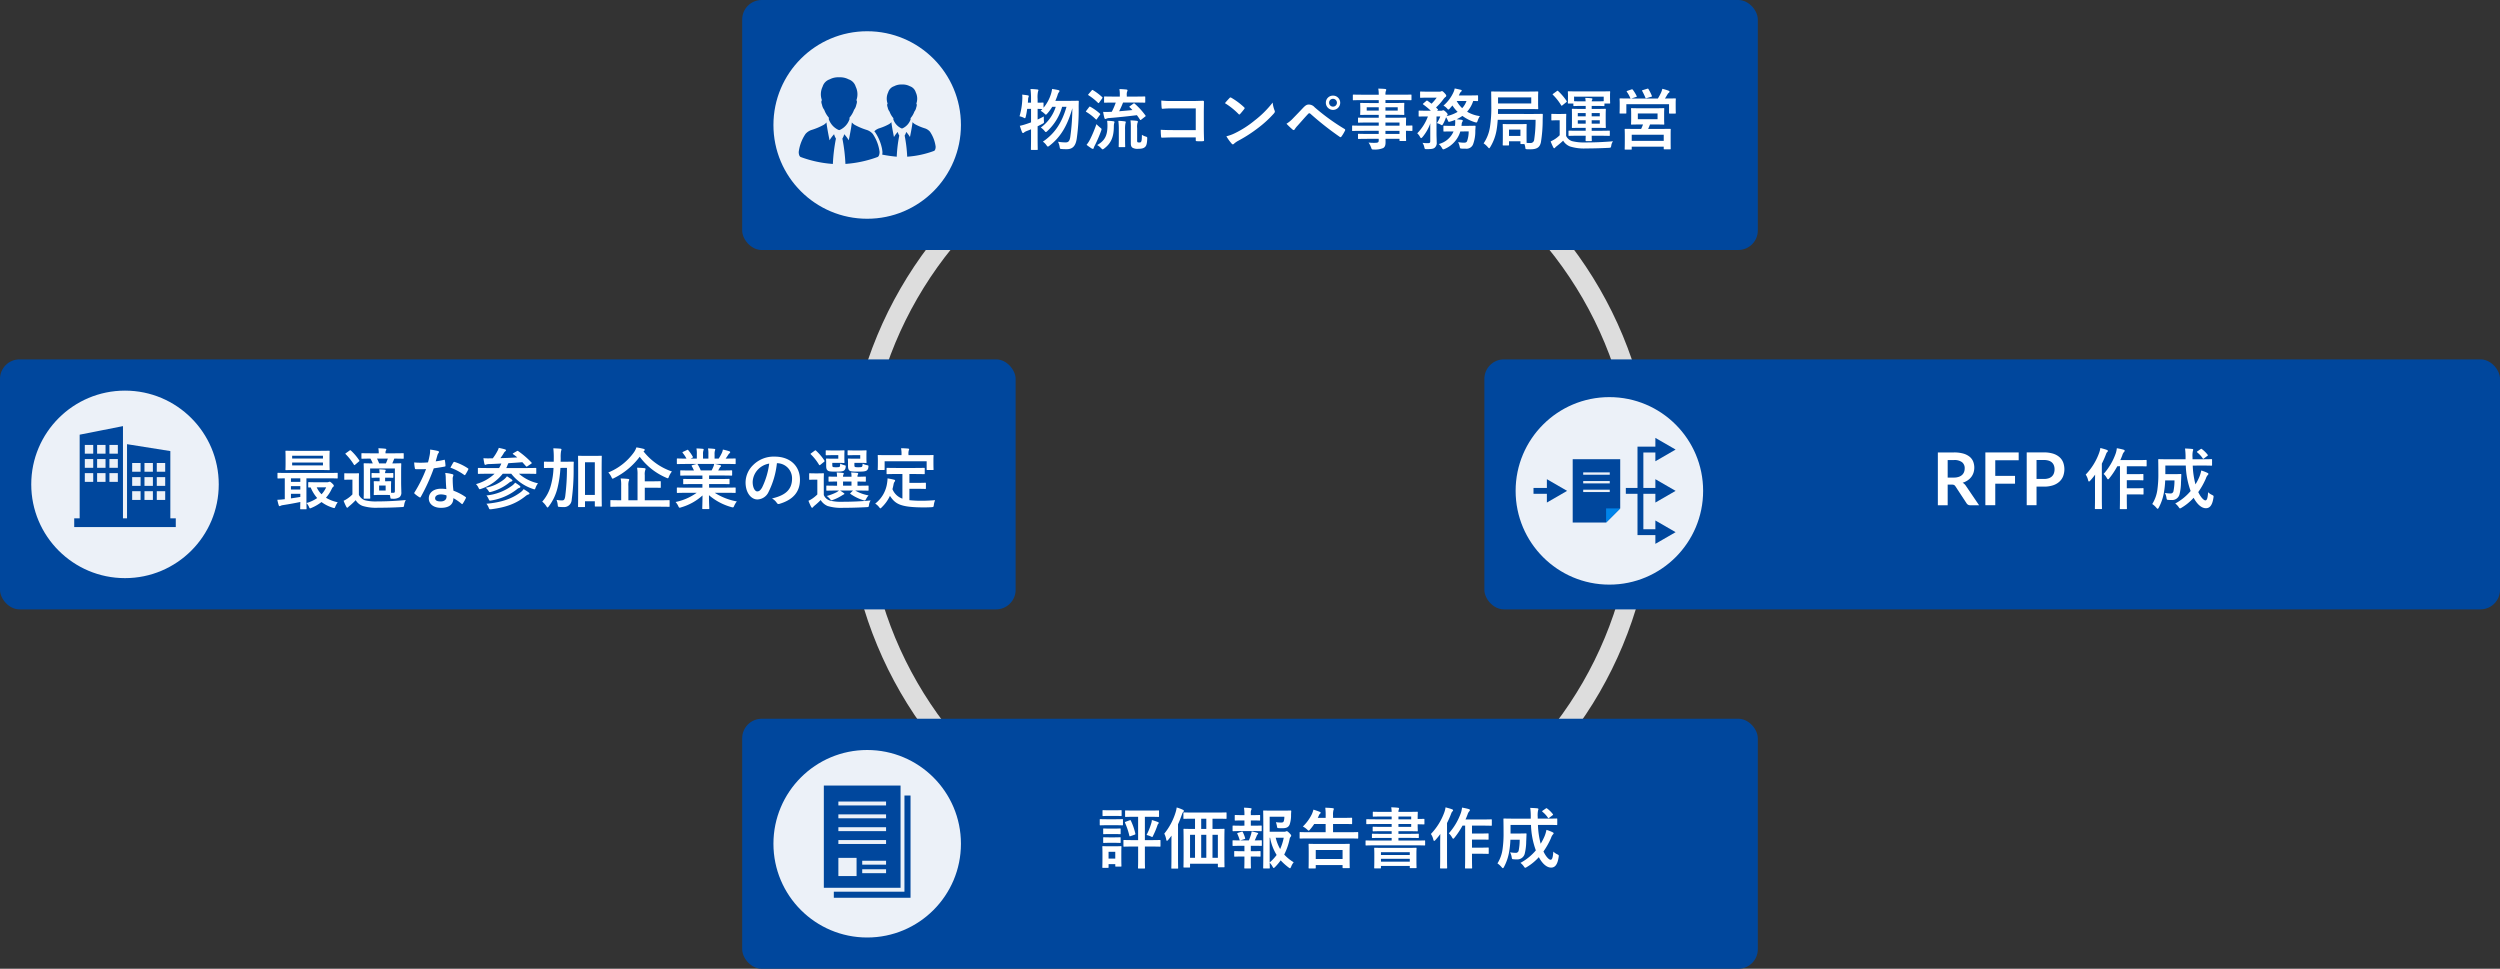 <svg xmlns="http://www.w3.org/2000/svg" width="640" height="248" viewBox="0 0 640 248"><rect x="0" y="0" width="640" height="248" fill="#333333" stroke="none"/><defs><style>.cls-1,.cls-6,.cls-8,.cls-9{fill:none;stroke-miterlimit:10;}.cls-1{stroke:#ddd;stroke-width:5px;}.cls-2,.cls-5{fill:#00479d;}.cls-3{fill:#fff;}.cls-4{fill:#ecf1f8;}.cls-5{fill-rule:evenodd;}.cls-6{stroke:#00479d;stroke-width:1.5px;}.cls-7{fill:#0084ea;}.cls-8,.cls-9{stroke:#ecf1f8;}.cls-8{stroke-width:0.6px;}</style></defs><title>f-logiアセット 8</title><g id="レイヤー_2" data-name="レイヤー 2"><g id="レイヤー_1-2" data-name="レイヤー 1"><circle class="cls-1" cx="320" cy="125.562" r="100.842"/><rect class="cls-2" x="190" width="260" height="64" rx="5"/><path class="cls-3" d="M262.954,27.868a16.056,16.056,0,0,1-.357,1.991c-.085.289-.12.406-.221.406A1.135,1.135,0,0,1,262,30.1a5.54,5.54,0,0,0-1-.34,17.936,17.936,0,0,0,.714-4.453,6.271,6.271,0,0,0-.034-1.088c.459.051,1.02.119,1.427.188.188.033.255.1.255.2a.58.58,0,0,1-.067.271,1.535,1.535,0,0,0-.1.578c-.016.272-.033.545-.067.834h.815v-.935a18.244,18.244,0,0,0-.135-2.567c.628.016,1.172.051,1.751.12.169.015.272.084.272.169a.943.943,0,0,1-.1.356,7.084,7.084,0,0,0-.1,1.889v.968c.9,0,1.24-.035,1.326-.035.17,0,.187.018.187.17v1.156a10.228,10.228,0,0,0,1.886-3.451,7.852,7.852,0,0,0,.307-1.359c.459.068,1.1.17,1.6.289.186.051.289.119.289.238a.5.5,0,0,1-.17.34,2.326,2.326,0,0,0-.34.781c-.153.459-.34.918-.544,1.395h3.961c1.292,0,1.7-.033,1.8-.033.186,0,.238.05.238.22-.018.459-.034.918-.034,1.326a51.96,51.96,0,0,1-.493,8.176c-.273,1.821-1.02,2.688-2.534,2.688-.3,0-.782,0-1.223-.035-.528-.034-.528-.034-.629-.6a4.531,4.531,0,0,0-.408-1.274,11.038,11.038,0,0,0,1.989.17c.765,0,1.019-.509,1.155-1.412a55.639,55.639,0,0,0,.528-7.343c-1.207,4.285-2.89,7.31-5.832,9.587-.2.155-.323.239-.424.239-.119,0-.2-.1-.358-.323a3.469,3.469,0,0,0-.934-.935c3.213-2.176,4.947-5.084,6.051-8.926H271.9a13.267,13.267,0,0,1-3.756,6.19c-.187.185-.306.271-.409.271s-.186-.086-.34-.289a4.4,4.4,0,0,0-.952-.867,10.39,10.39,0,0,0,3.826-5.3h-.9a11.736,11.736,0,0,1-1.258,1.717c-.186.205-.271.289-.356.289-.1,0-.188-.084-.374-.272a5.483,5.483,0,0,0-.97-.712l.443-.459c-.17,0-.544-.018-1.224-.036v2.739c.493-.239,1.019-.494,1.581-.8,0,.307,0,.766.033,1.141.034.509.034.525-.425.763-.408.221-.8.426-1.189.614V35.2c0,1.937.034,2.906.034,2.992,0,.17-.017.185-.187.185h-1.377c-.17,0-.188-.015-.188-.185,0-.1.034-1.055.034-2.977V33.1c-.39.17-.8.322-1.189.476a2.378,2.378,0,0,0-.544.3.434.434,0,0,1-.289.17.285.285,0,0,1-.273-.186c-.2-.494-.408-1.123-.578-1.65a14,14,0,0,0,1.6-.441c.425-.137.85-.289,1.274-.442V27.868Z"/><path class="cls-3" d="M278.8,27.427c.135-.17.186-.17.34-.086a13.3,13.3,0,0,1,2.43,1.734c.069.069.1.1.1.137,0,.051-.034.1-.1.2l-.781,1.088c-.052.086-.085.119-.137.119-.033,0-.085-.033-.152-.1a12.962,12.962,0,0,0-2.38-1.854c-.085-.05-.137-.084-.137-.119a.44.44,0,0,1,.119-.2Zm.238,8.3a32.619,32.619,0,0,0,1.648-3.943c.239.238.613.6.936.867.271.2.374.289.374.426a1.178,1.178,0,0,1-.1.39,32.444,32.444,0,0,1-1.615,3.756,3.172,3.172,0,0,0-.289.664c-.033.135-.085.221-.2.221a.588.588,0,0,1-.323-.1,12.481,12.481,0,0,1-1.31-.935A7.319,7.319,0,0,0,279.036,35.722Zm.425-12.563c.136-.169.186-.169.34-.084a14.375,14.375,0,0,1,2.345,1.768.2.2,0,0,1,.1.152c0,.051-.034.1-.1.2l-.764,1.071c-.136.17-.17.152-.306.051a13.762,13.762,0,0,0-2.4-1.92c-.085-.053-.12-.086-.12-.119,0-.051.035-.1.12-.206Zm4.046,9.114a9.9,9.9,0,0,0-.085-1.362,15.331,15.331,0,0,1,1.563.12c.2.035.323.086.323.205a1.362,1.362,0,0,1-.1.373,4.194,4.194,0,0,0-.068.834c-.017,2.7-.765,4.265-2.431,5.541-.2.152-.323.238-.425.238-.119,0-.2-.086-.392-.289a4.036,4.036,0,0,0-1.019-.8C282.793,36.029,283.49,34.771,283.507,32.273Zm6.63-5.746c.17-.119.22-.1.374.033a18.16,18.16,0,0,1,2.719,2.992c.1.152.1.17-.1.307l-.952.748a.4.4,0,0,1-.221.117c-.034,0-.085-.033-.137-.117-.237-.375-.492-.748-.781-1.123-2.363.289-4.9.56-7.056.73a2.073,2.073,0,0,0-.73.154.7.7,0,0,1-.307.084c-.085,0-.17-.1-.221-.253a13.664,13.664,0,0,1-.323-1.565c.715.033,1.156.018,1.684,0,.17,0,.34-.017.526-.017a17.408,17.408,0,0,0,1.021-2.364h-.477c-1.648,0-2.21.035-2.328.035-.17,0-.187-.017-.187-.187V24.876c0-.17.017-.185.187-.185.118,0,.68.033,2.328.033h1.514v-.289a8.887,8.887,0,0,0-.1-1.633c.629.018,1.207.053,1.8.119.17.018.271.1.271.188a.864.864,0,0,1-.1.357,2.312,2.312,0,0,0-.085.936v.322h2.192c1.666,0,2.244-.033,2.347-.033.17,0,.187.015.187.185V26.1c0,.17-.017.187-.187.187-.1,0-.681-.035-2.347-.035H287.5a23.127,23.127,0,0,1-1,2.229c1.189-.1,2.38-.2,3.4-.307a9.075,9.075,0,0,0-.7-.715c-.137-.135-.119-.152.067-.289Zm-3.723,6.679a16.764,16.764,0,0,0-.119-2.277,13.174,13.174,0,0,1,1.648.137c.17.015.256.084.256.185a2.011,2.011,0,0,1-.1.408,8.036,8.036,0,0,0-.085,1.532v2.295c0,1.326.034,1.886.034,1.988,0,.17-.018.187-.188.187h-1.292c-.17,0-.186-.017-.186-.187,0-.119.034-.662.034-1.988Zm4.691,2.789c0,.239.018.34.119.409a.971.971,0,0,0,.459.066c.239,0,.34-.033.443-.2.136-.221.186-.561.2-1.768a3.436,3.436,0,0,0,.952.442c.425.136.425.17.407.611-.05,1.26-.22,1.719-.509,2.023-.306.307-.714.51-1.8.51a2.483,2.483,0,0,1-1.411-.254c-.306-.17-.476-.509-.476-1.138V32.544a11.9,11.9,0,0,0-.086-1.734c.477.017,1.071.051,1.6.119.2.033.289.1.289.2a.924.924,0,0,1-.1.358,3.815,3.815,0,0,0-.085,1.293Z"/><path class="cls-3" d="M306.117,27.749h-5.934a23.623,23.623,0,0,0-2.549.1c-.188,0-.255-.084-.255-.287-.051-.459-.085-1.26-.085-1.821a24.3,24.3,0,0,0,2.839.12h5.049c.883,0,1.785-.034,2.686-.069.272,0,.356.069.34.289,0,.9-.034,1.785-.034,2.688v4.062c0,1.241.05,2.6.068,3.076,0,.17-.068.221-.307.239a11.315,11.315,0,0,1-1.5,0c-.271-.018-.322-.033-.322-.289v-.68h-5.849c-1.07,0-1.971.051-2.788.068-.152,0-.22-.068-.237-.255a15.857,15.857,0,0,1-.085-1.768c.8.051,1.784.084,3.128.084h5.831Z"/><path class="cls-3" d="M314.769,25.081a.319.319,0,0,1,.239-.136.453.453,0,0,1,.22.086,17.659,17.659,0,0,1,3.247,2.414c.1.1.154.17.154.236a.369.369,0,0,1-.1.223c-.255.339-.815,1.019-1.053,1.273-.085.086-.136.137-.205.137s-.135-.051-.22-.137a18.053,18.053,0,0,0-3.468-2.769C313.954,25.949,314.446,25.421,314.769,25.081Zm1.48,8.959a25.207,25.207,0,0,0,4.895-3.162,25.519,25.519,0,0,0,4.659-4.625,7.55,7.55,0,0,0,.475,1.99.818.818,0,0,1,.085.323c0,.152-.085.289-.271.509a27.779,27.779,0,0,1-3.91,3.6,36.432,36.432,0,0,1-5.134,3.332,5.764,5.764,0,0,0-1.139.783.47.47,0,0,1-.307.17.443.443,0,0,1-.289-.187,11.778,11.778,0,0,1-1.359-1.887A10.259,10.259,0,0,0,316.249,34.04Z"/><path class="cls-3" d="M331.073,30.232c.832-.85,1.665-1.717,2.465-2.567.68-.715,1-.9,1.529-.9a1.971,1.971,0,0,1,1.48.7,53.833,53.833,0,0,0,7.616,5.526.3.3,0,0,1,.152.459,9.865,9.865,0,0,1-.883,1.478c-.085.119-.17.188-.255.188a.281.281,0,0,1-.187-.069,77,77,0,0,1-7.531-5.931.42.42,0,0,0-.273-.119.354.354,0,0,0-.271.134c-.833.867-1.6,1.785-2.772,3.078a5.471,5.471,0,0,0-.679.868.39.39,0,0,1-.306.22.355.355,0,0,1-.238-.119,19.727,19.727,0,0,1-1.581-1.5A7.905,7.905,0,0,0,331.073,30.232ZM343.092,26.3a1.836,1.836,0,0,1-3.672,0,1.792,1.792,0,0,1,1.836-1.818A1.814,1.814,0,0,1,343.092,26.3Zm-2.839,0a1,1,0,1,0,1-1A.975.975,0,0,0,340.253,26.3Z"/><path class="cls-3" d="M348.4,33.495c-1.478,0-1.988.036-2.09.036-.154,0-.17-.018-.17-.188V32.324c0-.17.016-.188.17-.188.1,0,.612.033,2.09.033h4.557v-.8h-2.806c-1.648,0-2.21.036-2.311.036-.17,0-.188-.018-.188-.17V30.3c0-.17.018-.187.188-.187.1,0,.663.035,2.311.035h2.806V29.4h-2.193c-1.666,0-2.261.033-2.364.033-.186,0-.2-.018-.2-.2,0-.1.034-.324.034-.885v-.918c0-.56-.034-.781-.034-.885,0-.185.018-.2.2-.2.1,0,.7.033,2.364.033h2.193v-.748h-4.284c-1.53,0-2.058.035-2.159.035-.17,0-.188-.017-.188-.187V24.4c0-.17.018-.188.188-.188.1,0,.629.033,2.159.033h4.284a8.135,8.135,0,0,0-.119-1.564c.629.017,1.173.035,1.767.1.154.016.273.084.273.186a.658.658,0,0,1-.1.324,2.669,2.669,0,0,0-.1.951h4.317c1.53,0,2.058-.033,2.159-.033.17,0,.188.018.188.188v1.07c0,.17-.018.187-.188.187-.1,0-.629-.035-2.159-.035h-4.317v.748h2.261c1.666,0,2.26-.033,2.379-.033.17,0,.188.018.188.2,0,.1-.034.325-.034.885v.918c0,.561.034.781.034.885,0,.185-.018.2-.188.2-.119,0-.713-.033-2.379-.033h-2.261v.748h2.754c1.666,0,2.26-.035,2.345-.035.17,0,.188.017.188.187,0,.1-.034.51-.034,1.479v.39c1,0,1.393-.033,1.478-.033.154,0,.17.018.17.188v1.019c0,.17-.016.188-.17.188-.085,0-.475-.018-1.478-.036v.868c0,1.019.034,1.462.034,1.564,0,.17-.018.188-.188.188H358.46c-.17,0-.188-.018-.188-.188v-.375h-3.587c.018.307.018.6.018.852,0,.781-.153,1.24-.612,1.511a5.485,5.485,0,0,1-2.4.375c-.51,0-.51-.017-.679-.494a5.5,5.5,0,0,0-.664-1.291,11.743,11.743,0,0,0,1.717.069c.732-.018.885-.137.885-.629v-.393h-2.788c-1.666,0-2.228.035-2.329.035-.17,0-.188-.017-.188-.205v-.918c0-.185.018-.2.188-.2.1,0,.663.033,2.329.033h2.788v-.8Zm4.557-5.183V27.46h-3.077v.852Zm4.861-.852h-3.144v.852h3.144Zm-3.144,3.91v.8h3.6v-.8Zm3.6,2.924v-.8h-3.6v.8Z"/><path class="cls-3" d="M373.845,33.65A7.051,7.051,0,0,1,369.9,38.1a1.336,1.336,0,0,1-.407.137c-.137,0-.2-.1-.374-.393a3.448,3.448,0,0,0-.8-.969,5.607,5.607,0,0,0,3.791-3.228h-.289c-1.513,0-2.006.033-2.107.033-.188,0-.2-.018-.2-.188v-1.1c0-.186.016-.2.2-.2.1,0,.594.033,2.107.033h.647c.034-.2.05-.424.068-.662a7.437,7.437,0,0,0-.018-.867,11.824,11.824,0,0,1-1.308.441c-.392.1-.408.086-.562-.3a5.239,5.239,0,0,0-.459-.834,9.367,9.367,0,0,1-.748,1.7c-.152.254-.2.355-.289.355a.835.835,0,0,1-.305-.135,4.61,4.61,0,0,0-1-.408,8.98,8.98,0,0,0,.867-1.7h-.969v4.42c0,.766.051,1.463.051,2.142a1.618,1.618,0,0,1-.544,1.463c-.307.239-.732.34-2.006.34-.511,0-.511-.017-.63-.527a3.012,3.012,0,0,0-.459-1.088,10.212,10.212,0,0,0,1.395.084c.475,0,.594-.135.594-.492V33.156c0-.528,0-1.055.018-1.581a11.544,11.544,0,0,1-1.989,3.5c-.154.17-.255.272-.358.272s-.186-.1-.305-.322a3.256,3.256,0,0,0-.7-.9,12.281,12.281,0,0,0,2.738-4.318h-.188c-1.428,0-1.9.035-2.006.035-.17,0-.186-.017-.186-.205V28.515c0-.188.016-.2.186-.2.1,0,.578.033,2.006.033h.936a19.825,19.825,0,0,0-1.921-1.582c-.069-.051-.119-.1-.119-.135,0-.051.05-.086.135-.17l.7-.595c.17-.153.22-.153.374-.051l1.019.73A12.6,12.6,0,0,0,367.793,25h-2.176c-1.344,0-1.785.036-1.888.036-.17,0-.186-.018-.186-.188V23.618c0-.169.016-.187.186-.187.1,0,.544.035,1.888.035h2.94a.8.8,0,0,0,.34-.068.656.656,0,0,1,.239-.069c.135,0,.289.1.646.477.391.408.459.561.459.73a.411.411,0,0,1-.238.325,2.838,2.838,0,0,0-.477.509,14.541,14.541,0,0,1-1.9,2.141c.136.137.271.289.425.426.119.119.119.17-.069.322l-.1.086h1.071a.574.574,0,0,0,.322-.068.478.478,0,0,1,.222-.051c.1,0,.272.086.6.391.408.375.493.544.493.7,0,.119-.034.187-.17.306a.389.389,0,0,0-.119.12,9.672,9.672,0,0,0,2.855-1.106A8.7,8.7,0,0,1,371.821,27l-.714.817c-.135.152-.22.22-.322.22-.085,0-.17-.068-.289-.22a3.7,3.7,0,0,0-.97-.782,9.754,9.754,0,0,0,2.5-3.281,4.147,4.147,0,0,0,.374-1.105c.493.086,1.14.238,1.565.34.153.035.238.1.238.22a.319.319,0,0,1-.17.256,1.439,1.439,0,0,0-.341.477c-.085.17-.152.34-.237.492h2.89c1.326,0,1.751-.033,1.852-.033.171,0,.188.015.188.185v1.106c0,.17-.017.187-.188.187-.085,0-.356-.017-1.054-.035a7.76,7.76,0,0,1-1.563,2.754,8.4,8.4,0,0,0,3.28,1.123,4.6,4.6,0,0,0-.577,1.189c-.2.51-.2.51-.715.375a10.918,10.918,0,0,1-3.195-1.615,8.854,8.854,0,0,1-1.5.867c.441.034.884.084,1.292.135.2.035.305.1.305.205a.541.541,0,0,1-.135.34,1.494,1.494,0,0,0-.154.7l-.05.3h1.257c1.531,0,2.058-.033,2.16-.033.17,0,.2.051.2.221l-.069,1.037a9.57,9.57,0,0,1-.56,3.468,1.811,1.811,0,0,1-1.9,1.157c-.29,0-.613,0-.969-.018-.477-.035-.477-.035-.595-.6a5.01,5.01,0,0,0-.374-1.07,8.8,8.8,0,0,0,1.462.152c.425,0,.645-.068.815-.357a7.39,7.39,0,0,0,.425-2.531Zm-.935-7.8a6.92,6.92,0,0,0,1.41,1.836,5.228,5.228,0,0,0,1.106-1.836Z"/><path class="cls-3" d="M392.391,29.177c1.684,0,2.245-.033,2.346-.033.171,0,.222.033.222.221l-.034,1.326a35.688,35.688,0,0,1-.443,5.677c-.255,1.276-.934,1.854-2.7,1.854-.186,0-.51,0-.833-.018-.407-.033-.425-.033-.459-.357a4.008,4.008,0,0,0-.237-.969h-.833c-.17,0-.188-.015-.188-.17v-.543h-2.923v.883c0,.17-.017.188-.187.188h-1.241c-.17,0-.188-.018-.188-.188,0-.119.034-.474.034-2.515V33.495c0-1.037-.034-1.445-.034-1.546,0-.188.018-.2.188-.2.1,0,.526.034,1.785.034h2.192c1.258,0,1.666-.034,1.785-.034.17,0,.188.016.188.2,0,.1-.034.494-.034,1.257v1.106c0,1.463.016,2.023.016,2.262a8.589,8.589,0,0,0,.868.033.927.927,0,0,0,1.071-.867,32.817,32.817,0,0,0,.356-5.067h-9.689c-.068.936-.153,1.752-.273,2.483a12.3,12.3,0,0,1-1.648,4.505c-.137.2-.188.3-.272.3s-.154-.084-.324-.271a5.109,5.109,0,0,0-1.1-.987,10.106,10.106,0,0,0,1.632-4.2,32.211,32.211,0,0,0,.339-5.541c0-2.244-.034-3.264-.034-3.367,0-.17.018-.186.2-.186.1,0,.7.034,2.364.034h6.953c1.666,0,2.244-.034,2.345-.034.17,0,.188.016.188.186,0,.1-.034.426-.034,1.293v1.58c0,.851.034,1.174.034,1.275,0,.188-.018.205-.188.205-.1,0-.679-.035-2.345-.035H383.5c0,.444-.018.867-.018,1.258Zm-.39-4.25h-8.5v1.565H392ZM386.306,34.8h2.923V33.173h-2.923Z"/><path class="cls-3" d="M400.926,34.8a2.609,2.609,0,0,0,1.5,1.326,12.766,12.766,0,0,0,3.451.34c2.21,0,4.521-.084,7.055-.3a2.355,2.355,0,0,0-.443,1.088c-.1.543-.1.561-.645.594-2.125.1-3.995.154-5.763.154a12.053,12.053,0,0,1-4.165-.509,3.613,3.613,0,0,1-1.751-1.481c-.493.477-1.037.918-1.649,1.412a2.034,2.034,0,0,0-.391.358c-.085.1-.17.169-.238.169-.119,0-.188-.119-.255-.238a14.667,14.667,0,0,1-.663-1.513,9.54,9.54,0,0,0,1.019-.543,7.445,7.445,0,0,0,1.292-1.038V30.792h-.73c-.884,0-1.122.035-1.207.035-.188,0-.2-.017-.2-.205V29.331c0-.17.016-.187.2-.187.085,0,.323.033,1.207.033h.986c.884,0,1.155-.033,1.24-.033.17,0,.188.017.188.187,0,.1-.034.594-.034,1.666Zm-2.4-11.457a.4.4,0,0,1,.222-.119c.051,0,.085.033.152.1a14.166,14.166,0,0,1,2.143,2.516c.085.137.085.188-.1.342l-.951.763c-.1.086-.153.12-.2.12s-.085-.051-.153-.137a13.338,13.338,0,0,0-2.091-2.65c-.119-.12-.1-.155.085-.29Zm5.526,11.406c-1.65,0-2.227.035-2.33.035-.169,0-.186-.017-.186-.187v-.969c0-.17.017-.187.186-.187.1,0,.68.035,2.33.035h1.886v-.748h-1.155c-1.548,0-2.092.033-2.21.033-.153,0-.171-.018-.171-.188,0-.1.018-.492.018-1.41V29.45c0-.935-.018-1.31-.018-1.412,0-.17.018-.187.171-.187.118,0,.662.035,2.21.035h1.155V27.12H404.6c-1.02,0-1.531.036-1.632.036-.17,0-.188-.018-.188-.188v-.459h-1.223c-.17,0-.187-.017-.187-.17,0-.1.033-.306.033-1.564v-.426c0-.441-.033-.68-.033-.781,0-.188.017-.2.187-.2.119,0,.713.033,2.363.033h5.728c1.666,0,2.262-.033,2.364-.033.17,0,.186.015.186.2,0,.1-.033.34-.033.679v.528c0,1.258.033,1.463.033,1.564,0,.153-.016.17-.186.17h-1.276v.459c0,.17-.016.188-.186.188-.1,0-.613-.036-1.632-.036h-1.445v.766h1.241c1.547,0,2.091-.035,2.192-.035.171,0,.188.017.188.187,0,.086-.035.477-.035,1.412v1.717c0,.918.035,1.309.035,1.41,0,.17-.017.188-.188.188-.1,0-.645-.033-2.192-.033h-1.241v.748h2.108c1.666,0,2.244-.035,2.346-.035.17,0,.186.017.186.187V34.6c0,.17-.016.187-.186.187-.1,0-.68-.035-2.346-.035h-2.108c0,.748.034,1.088.034,1.192,0,.152-.034.185-.188.185h-1.223c-.154,0-.187-.033-.187-.185,0-.1.017-.444.033-1.192Zm-1.088-10.011v1.171c.1,0,.612.036,1.632.036h1.326a6.8,6.8,0,0,0-.1-.885c.63.017.97.033,1.581.1.154.018.256.051.256.155a.771.771,0,0,1-.085.289.7.7,0,0,0-.1.34h1.445c1.019,0,1.529-.036,1.632-.036V24.742Zm2.974,5.048v-.849h-2.022v.849Zm0,1.869v-.867h-2.022v.867Zm1.531-2.718v.849h2.074v-.849Zm2.074,1.851h-2.074v.867h2.074Z"/><path class="cls-3" d="M417.62,22.906c.221-.086.271-.051.374.066a9.311,9.311,0,0,1,.985,1.6c.085.152.085.17-.152.253l-1.19.391h6.783a13.861,13.861,0,0,0,.867-1.631,6.382,6.382,0,0,0,.271-.849,11.648,11.648,0,0,1,1.616.492c.153.068.22.119.22.221a.332.332,0,0,1-.152.289,1.219,1.219,0,0,0-.357.408c-.239.39-.425.73-.647,1.07h.341c1.563,0,2.125-.033,2.244-.033.17,0,.187.017.187.187,0,.1-.035.424-.035.9v.748c0,1.5.035,1.767.035,1.869,0,.17-.017.187-.187.187h-1.36c-.17,0-.188-.017-.188-.187V26.679h-10.93v2.193c0,.186-.017.2-.187.2H414.8c-.17,0-.188-.017-.188-.2,0-.1.034-.375.034-1.871V26.39c0-.6-.034-.9-.034-1.02,0-.17.018-.187.188-.187.119,0,.679.033,2.244.033h.39a.305.305,0,0,1-.084-.135,8.116,8.116,0,0,0-.868-1.564c-.1-.152-.085-.188.119-.256Zm6.068,4.81c1.531,0,2.075-.035,2.194-.035.153,0,.17.018.17.2,0,.084-.035.373-.035,1.156v1.5c0,.782.035,1.071.035,1.172,0,.17-.017.188-.17.188-.119,0-.663-.033-2.194-.033H422.4c-.152.423-.322.8-.475,1.138h3.229c1.666,0,2.262-.017,2.38-.017.171,0,.171.017.171.187,0,.1-.018.51-.018,1.309V35.57c0,2.005.018,2.38.018,2.482,0,.152,0,.17-.171.17H426.1c-.17,0-.186-.018-.186-.17v-.51h-8.194v.578c0,.17-.017.186-.17.186h-1.446c-.17,0-.186-.016-.186-.186,0-.1.034-.476.034-2.515v-.918c0-1-.034-1.412-.034-1.514,0-.17.016-.187.186-.187.119,0,.714.017,2.38.017h1.65a11.5,11.5,0,0,0,.475-1.138h-.7c-1.547,0-2.091.033-2.193.033-.154,0-.17-.018-.17-.188,0-.119.034-.39.034-1.172v-1.5c0-.783-.034-1.072-.034-1.156,0-.187.016-.2.17-.2.1,0,.646.035,2.193.035Zm-5.966,8.348h8.194V34.5h-8.194Zm1.564-5.543h5.049V29.042h-5.049Zm2.4-7.8c.2-.068.255-.035.34.119a11.4,11.4,0,0,1,.851,1.7c.067.137.051.17-.188.239l-1.138.34c-.255.068-.273.05-.34-.135a14.652,14.652,0,0,0-.8-1.666c-.1-.172-.052-.188.152-.256Z"/><rect class="cls-2" x="190" y="184" width="260" height="64" rx="5"/><path class="cls-3" d="M285.474,209.726c1.309,0,1.717-.033,1.819-.033.17,0,.187.017.187.187v1.207c0,.188-.017.2-.187.2-.1,0-.51-.033-1.819-.033h-1.955c-1.291,0-1.716.033-1.8.033-.17,0-.186-.015-.186-.2V209.88c0-.17.016-.187.186-.187.086,0,.511.033,1.8.033Zm1.583,9.486c0,1.973.033,2.346.033,2.449,0,.17-.018.186-.188.186H285.7c-.17,0-.187-.016-.187-.186v-.443h-1.717v.766c0,.17-.016.187-.186.187H282.4c-.187,0-.205-.017-.205-.187,0-.119.035-.51.035-2.567V218.4c0-1.055-.035-1.481-.035-1.6,0-.17.018-.185.205-.185.1,0,.459.033,1.547.033h1.393c1.1,0,1.445-.033,1.564-.033.17,0,.188.015.188.185,0,.1-.033.527-.033,1.311Zm-1.651-11.781c1.106,0,1.428-.033,1.531-.033.186,0,.2.017.2.187v1.139c0,.17-.017.187-.2.187-.1,0-.425-.035-1.531-.035h-1.428c-1.105,0-1.445.035-1.546.035-.17,0-.188-.017-.188-.187v-1.139c0-.17.018-.187.188-.187.1,0,.441.033,1.546.033Zm-.152,4.693c1.037,0,1.344-.035,1.445-.035.17,0,.188.018.188.188v1.088c0,.169-.018.187-.188.187-.1,0-.408-.035-1.445-.035h-1.207c-1.037,0-1.344.035-1.446.035-.169,0-.187-.018-.187-.187v-1.088c0-.17.018-.188.187-.188.1,0,.409.035,1.446.035Zm0,2.244c1.037,0,1.344-.035,1.445-.035.17,0,.188.018.188.188v1.105c0,.153-.018.17-.188.17-.1,0-.408-.035-1.445-.035h-1.207c-1.037,0-1.344.035-1.446.035-.169,0-.187-.017-.187-.17v-1.105c0-.17.018-.188.187-.188.1,0,.409.035,1.446.035Zm-1.463,3.688v1.752h1.717v-1.752Zm6.256-1.342c-1.614,0-2.158.033-2.26.033-.17,0-.188-.015-.188-.2v-1.326c0-.17.018-.187.188-.187.1,0,.646.035,2.26.035h1.31V209.1h-.968c-1.549,0-2.075.035-2.178.035-.17,0-.186-.017-.186-.17v-1.308c0-.17.016-.188.186-.188.1,0,.629.033,2.178.033h3.943c1.564,0,2.09-.033,2.193-.033.17,0,.186.018.186.188v1.308c0,.153-.016.17-.186.17-.1,0-.629-.035-2.193-.035H293.09v5.969h1.564c1.6,0,2.16-.035,2.244-.035.17,0,.188.017.188.187v1.326c0,.188-.018.2-.188.2-.084,0-.646-.033-2.244-.033H293.09v3.69c0,1.121.035,1.648.035,1.75,0,.17-.018.187-.2.187h-1.41c-.17,0-.188-.017-.188-.187,0-.12.035-.629.035-1.75v-3.69ZM289.164,210c.2-.068.254-.086.34.1a15.891,15.891,0,0,1,1.138,3.281c.034.17.034.221-.2.307l-1,.355c-.238.086-.271.086-.322-.084a18.891,18.891,0,0,0-1.105-3.314c-.069-.172-.034-.2.187-.289Zm5.576.713a2.764,2.764,0,0,0,.135-.781,13.215,13.215,0,0,1,1.582.527c.135.069.187.135.187.2a.3.3,0,0,1-.1.206.894.894,0,0,0-.236.408,20.324,20.324,0,0,1-1.09,2.617c-.1.256-.153.373-.272.373a1.24,1.24,0,0,1-.408-.17,7.385,7.385,0,0,0-1.02-.34A16.471,16.471,0,0,0,294.74,210.712Z"/><path class="cls-3" d="M299.89,216.017c0-.611,0-1.377.018-2.108-.256.374-.545.731-.85,1.1-.136.154-.238.238-.306.238-.1,0-.153-.1-.188-.289a5.333,5.333,0,0,0-.509-1.547,15.955,15.955,0,0,0,2.906-5.472,7.553,7.553,0,0,0,.273-1.225,9.9,9.9,0,0,1,1.563.578c.17.069.273.153.273.305,0,.119-.086.205-.187.307-.119.1-.188.255-.34.679-.307.867-.611,1.666-.969,2.432v8.6c0,1.651.033,2.483.033,2.569,0,.17-.017.185-.187.185h-1.377c-.17,0-.186-.015-.186-.185,0-.1.033-.918.033-2.569Zm5.577-6.426c-1.666,0-2.227.033-2.328.033-.172,0-.188-.015-.188-.185v-1.26c0-.186.016-.2.188-.2.1,0,.662.033,2.328.033h6.017c1.666,0,2.227-.033,2.33-.033.17,0,.186.017.186.2v1.26c0,.17-.016.185-.186.185-.1,0-.664-.033-2.33-.033H310.4v2.617h.528c1.648,0,2.244-.033,2.363-.033.17,0,.187.018.187.188,0,.1-.035.763-.035,2.787v2.959c0,2.99.035,3.621.035,3.722,0,.17-.017.186-.187.186h-1.326c-.17,0-.188-.016-.188-.186v-.714H304.65v.783c0,.17-.017.185-.187.185h-1.309c-.17,0-.187-.015-.187-.185,0-.1.035-.733.035-3.741v-2.687c0-2.346-.035-2.99-.035-3.109,0-.17.017-.188.187-.188.1,0,.68.033,2.33.033h.442v-2.617Zm.459,10.014v-5.9H304.65v5.9Zm2.89-7.4v-2.617h-1.31v2.617Zm0,7.4v-5.9h-1.31v5.9Zm1.58-5.9v5.9h1.377v-5.9Z"/><path class="cls-3" d="M318.574,211.376v-1.343h-.459c-1.308,0-1.734.035-1.836.035-.17,0-.187-.018-.187-.188v-1.072c0-.152.017-.17.187-.17.1,0,.528.035,1.836.035h.459v-.035a10.8,10.8,0,0,0-.119-1.869,15.709,15.709,0,0,1,1.684.119c.185.018.271.084.271.17a.667.667,0,0,1-.1.307,1.855,1.855,0,0,0-.1.849v.459h.375c1.309,0,1.734-.035,1.836-.035.152,0,.17.018.17.17v1.072c0,.17-.018.188-.17.188-.1,0-.527-.035-1.836-.035h-.375v1.343h.578c1.463,0,1.922-.035,2.024-.035.169,0,.187.018.187.2V212.6c0,.172-.018.187-.187.187-.1,0-.561-.033-2.024-.033h-3.059c-1.429,0-1.9.033-1.99.033-.187,0-.2-.015-.2-.187v-1.053c0-.187.016-.2.2-.2.086,0,.561.035,1.99.035Zm0,6.545v-1.394h-.867c-1.428,0-1.9.035-1.99.035-.17,0-.186-.018-.186-.205V215.3c0-.17.016-.185.186-.185.086,0,.562.033,1.99.033h2.006c.2-.492.39-1,.543-1.5a5.87,5.87,0,0,0,.17-.8,12.571,12.571,0,0,1,1.429.34c.17.05.237.1.237.187a.261.261,0,0,1-.118.2.949.949,0,0,0-.222.324,13.511,13.511,0,0,1-.543,1.241c1.121,0,1.529-.033,1.631-.033.172,0,.187.015.187.185v1.055c0,.187-.015.205-.187.205-.1,0-.561-.035-2.006-.035h-.629v1.394h.459c1.326,0,1.752-.035,1.853-.035.17,0,.188.018.188.188v1.054c0,.17-.018.188-.188.188-.1,0-.527-.035-1.853-.035h-.459v1.1c0,1.139.035,1.684.035,1.768,0,.17-.017.187-.187.187h-1.327c-.169,0-.187-.017-.187-.187,0-.1.035-.629.035-1.768v-1.1h-.56c-1.327,0-1.77.035-1.872.035-.169,0-.187-.018-.187-.188v-1.054c0-.17.018-.188.187-.188.1,0,.545.035,1.872.035Zm-.935-2.822c-.221.068-.256.051-.307-.119a10.552,10.552,0,0,0-.561-1.5c-.084-.188-.05-.2.153-.272l.935-.289c.188-.051.239-.017.307.119a8.636,8.636,0,0,1,.578,1.479c.051.17.051.221-.17.289Zm11.05-2.176a.934.934,0,0,0,.475-.068.449.449,0,0,1,.256-.069c.1,0,.238.051.646.459.408.426.475.545.475.664a.416.416,0,0,1-.119.29,1.21,1.21,0,0,0-.289.644,15.647,15.647,0,0,1-1.377,3.928,11.351,11.351,0,0,0,2.431,1.972,3.908,3.908,0,0,0-.662,1.157c-.119.254-.187.373-.289.373-.068,0-.17-.069-.34-.188a15.138,15.138,0,0,1-2.041-1.836,14.424,14.424,0,0,1-1.445,1.717c-.17.154-.254.238-.34.238s-.17-.119-.305-.357a4.267,4.267,0,0,0-.732-1c.018.8.035,1.24.035,1.309,0,.152-.017.17-.187.17h-1.309c-.187,0-.2-.018-.2-.17,0-.12.035-1.241.035-3.553v-7.326c0-2.33-.035-3.487-.035-3.606,0-.17.018-.185.2-.185.1,0,.764.033,2.108.033h2.736c1.361,0,1.82-.033,1.922-.033.17,0,.238.05.22.22-.033.323-.033.579-.05.868a7.145,7.145,0,0,1-.375,2.548c-.323.664-.8.9-1.852.9-.289,0-.6,0-.9-.018-.391-.035-.406-.035-.475-.441a6.209,6.209,0,0,0-.273-1.09,9.631,9.631,0,0,0,1.326.1c.443,0,.613-.1.715-.443a3.945,3.945,0,0,0,.119-1.053h-3.758v3.842Zm-3.656,7.871a11.548,11.548,0,0,0,1.785-1.922,12.454,12.454,0,0,1-1.666-4.42h-.119Zm1.547-6.342a11.145,11.145,0,0,0,1.141,2.909,13.778,13.778,0,0,0,.918-2.909Z"/><path class="cls-3" d="M335.029,214.64c-1.512,0-2.039.033-2.14.033-.172,0-.188-.015-.188-.185V213.2c0-.17.016-.188.188-.188.1,0,.628.035,2.14.035h4.336v-2.109h-2.924a12.206,12.206,0,0,1-1.054,1.394c-.17.206-.272.325-.358.325s-.2-.1-.39-.289a5.344,5.344,0,0,0-1.106-.784,11.072,11.072,0,0,0,2.279-3.111,6.4,6.4,0,0,0,.424-1.207c.528.154,1.088.357,1.5.512.239.084.358.17.358.289,0,.1-.086.185-.188.271a1.084,1.084,0,0,0-.289.459c-.084.188-.17.391-.271.578h2.023v-.408a14.751,14.751,0,0,0-.1-2.193c.644.017,1.359.051,1.919.119.17.018.272.084.272.187a.954.954,0,0,1-.1.34,4.544,4.544,0,0,0-.1,1.276v.679h2.4c1.633,0,2.211-.035,2.313-.035.152,0,.17.018.17.188v1.258c0,.169-.018.187-.17.187-.1,0-.68-.035-2.313-.035h-2.4v2.109h4.1c1.512,0,2.04-.035,2.141-.035.188,0,.2.018.2.188v1.293c0,.17-.017.185-.2.185-.1,0-.629-.033-2.141-.033Zm.154,7.684c-.169,0-.187-.018-.187-.188,0-.1.033-.525.033-2.805v-1.275c0-1.291-.033-1.732-.033-1.852,0-.17.018-.187.187-.187.1,0,.7.033,2.329.033H343c1.65,0,2.228-.033,2.347-.033.17,0,.186.017.186.187,0,.1-.033.561-.033,1.6v1.461c0,2.279.033,2.7.033,2.807,0,.152-.016.17-.186.17h-1.462c-.17,0-.188-.018-.188-.17v-.614h-6.867v.68c0,.17-.018.188-.2.188Zm1.649-2.415H343.7V217.6h-6.867Z"/><path class="cls-3" d="M351.859,216.408c-1.5,0-2.006.035-2.107.035-.153,0-.17-.018-.17-.188v-.935c0-.153.017-.17.17-.17.1,0,.611.033,2.107.033h4.405v-.68H353.73c-1.666,0-2.228.035-2.347.035-.153,0-.17-.017-.17-.187v-.731c0-.17.017-.187.17-.187.119,0,.681.033,2.347.033h2.534v-.68H353.9c-1.633,0-2.193.036-2.295.036-.187,0-.205-.018-.205-.188v-.8c0-.17.018-.187.205-.187.1,0,.662.033,2.295.033h2.364v-.731H352.25c-1.613,0-2.192.036-2.3.036-.17,0-.186-.018-.186-.188v-.9c0-.172.016-.188.186-.188.1,0,.682.033,2.3.033h4.014v-.712h-2.28c-1.666,0-2.244.033-2.363.033-.17,0-.186-.018-.186-.188v-.867c0-.185.016-.2.186-.2.119,0,.7.033,2.363.033h2.28a6.225,6.225,0,0,0-.12-1.172c.629.016,1.19.051,1.786.119.134.016.236.084.236.186a.837.837,0,0,1-.084.307,1.46,1.46,0,0,0-.086.56h1.973c1.8,0,2.7-.033,2.8-.033.17,0,.188.018.188.2,0,.1-.035.545-.035,1.481v.169c.9,0,1.429-.035,1.531-.035.187,0,.2.018.2.205v1.038c0,.169-.016.185-.2.185-.1,0-.629-.033-1.531-.033v.1c0,.9.035,1.413.035,1.514,0,.17-.018.188-.188.188-.1,0-1-.036-2.8-.036H358v.68h2.721c1.648,0,2.226-.033,2.328-.033.154,0,.17.017.17.187v.731c0,.17-.016.187-.17.187-.1,0-.68-.035-2.328-.035H358v.68h4.539c1.5,0,2.006-.033,2.109-.033.17,0,.186.017.186.17v.935c0,.17-.016.188-.186.188-.1,0-.613-.035-2.109-.035Zm.119,5.9c-.17,0-.187-.016-.187-.186,0-.1.035-.443.035-2.38v-1.088c0-.936-.035-1.327-.035-1.428,0-.188.017-.2.187-.2.12,0,.715.033,2.364.033h5.746c1.648,0,2.244-.033,2.363-.033.17,0,.188.015.188.2,0,.1-.036.492-.036,1.225v1.257c0,1.905.036,2.26.036,2.364,0,.152-.018.17-.188.17H361.09c-.17,0-.186-.018-.186-.17v-.393h-7.379v.443c0,.17-.017.186-.187.186Zm1.547-3.434H360.9v-.713h-7.379Zm7.379,1.717v-.73h-7.379v.73ZM358,209.031v.712h3.266v-.712Zm3.266,1.919H358v.731h3.266Z"/><path class="cls-3" d="M368.689,215.642c0-.629.018-1.393.035-2.141a16.928,16.928,0,0,1-1.275,1.565c-.119.134-.221.2-.289.2-.1,0-.17-.086-.221-.289a4.155,4.155,0,0,0-.629-1.479,15.71,15.71,0,0,0,3.452-5.593,6.218,6.218,0,0,0,.3-1.225c.614.172,1.174.307,1.649.494.205.084.273.152.273.254,0,.119-.035.187-.17.307-.119.1-.2.238-.375.714a24.341,24.341,0,0,1-1,2.245v8.855c0,1.666.033,2.5.033,2.584,0,.17-.017.188-.187.188h-1.445c-.17,0-.186-.018-.186-.188,0-.1.033-.918.033-2.584Zm5.713-4.283a19.828,19.828,0,0,1-2.041,3.078c-.152.185-.238.271-.322.271-.1,0-.188-.1-.324-.34a3.926,3.926,0,0,0-.815-1.037,15.784,15.784,0,0,0,3.112-5.3,6.492,6.492,0,0,0,.271-1.291c.629.119,1.156.22,1.682.373.205.05.324.136.324.256a.393.393,0,0,1-.152.322,2.165,2.165,0,0,0-.444.834c-.152.406-.322.832-.527,1.258H379.6c1.514,0,2.024-.036,2.108-.036.187,0,.2.018.2.206v1.24c0,.187-.018.2-.2.2-.084,0-.594-.033-2.108-.033h-2.771v2.023h2.176c1.343,0,1.785-.035,1.888-.035.17,0,.186.018.186.187v1.243c0,.17-.016.185-.186.185-.1,0-.545-.033-1.888-.033h-2.176V217h2.176c1.361,0,1.82-.035,1.922-.035.169,0,.187.018.187.17v1.26c0,.185-.018.2-.187.2-.1,0-.561-.033-1.922-.033h-2.176v.933c0,1.7.035,2.569.035,2.653,0,.17-.018.187-.187.187h-1.446c-.17,0-.187-.017-.187-.187,0-.1.035-.952.035-2.653v-8.142Z"/><path class="cls-3" d="M393.713,211.189a21.68,21.68,0,0,0,.7,4.81,13.992,13.992,0,0,0,1.022-1.988,8.667,8.667,0,0,0,.458-1.564,10.062,10.062,0,0,1,1.581.611c.169.086.255.172.255.273,0,.119-.119.221-.238.358a2.586,2.586,0,0,0-.426.832,19.063,19.063,0,0,1-1.937,3.451c.611,1.309,1.394,2.125,1.818,2.125.391,0,.6-.51.7-2.092a3.374,3.374,0,0,0,.952.664c.494.254.494.254.408.781-.272,1.821-.883,2.653-1.92,2.653-1.174,0-2.295-1.088-3.145-2.67a13.373,13.373,0,0,1-3.078,2.533,1.073,1.073,0,0,1-.408.188c-.1,0-.185-.1-.357-.358a4.024,4.024,0,0,0-.866-.9,13.491,13.491,0,0,0,3.944-3.2,20.56,20.56,0,0,1-1.24-6.511h-5.237v2.193h2.447c1.038,0,1.344-.035,1.446-.035.17,0,.2.035.2.223-.033.644-.051,1.359-.084,1.869a13.509,13.509,0,0,1-.391,3.162,1.939,1.939,0,0,1-1.972,1.41,7.633,7.633,0,0,1-.868-.033c-.39-.033-.408-.033-.492-.561a3.556,3.556,0,0,0-.408-1.224,7.858,7.858,0,0,0,1.393.136.721.721,0,0,0,.816-.613,13.844,13.844,0,0,0,.256-2.736h-2.381a22.019,22.019,0,0,1-.305,2.974,12.764,12.764,0,0,1-1.326,3.979c-.119.221-.2.322-.289.322s-.187-.084-.34-.271a5.383,5.383,0,0,0-1.054-.951,9.115,9.115,0,0,0,1.326-3.758,27.9,27.9,0,0,0,.238-4.114c0-2.312-.035-3.316-.035-3.418,0-.187.017-.2.2-.2.1,0,.662.034,2.277.034h4.522v-.358a16.007,16.007,0,0,0-.135-2.4c.647.035,1.223.05,1.836.119.17.017.254.1.254.2a.836.836,0,0,1-.084.324,6.154,6.154,0,0,0-.086,1.7v.409h2.551c1.6,0,2.158-.034,2.261-.034.17,0,.186.016.186.2v1.293c0,.17-.016.186-.186.186-.1,0-.664-.033-2.261-.033Zm1.99-4.2c.17-.12.221-.12.357-.018a7.7,7.7,0,0,1,1.461,1.43c.1.134.1.2-.084.322l-.816.611c-.1.069-.17.119-.221.119s-.086-.05-.136-.119a6.614,6.614,0,0,0-1.377-1.5c-.069-.066-.1-.1-.1-.152s.051-.086.135-.153Z"/><circle class="cls-4" cx="222" cy="32" r="24"/><circle class="cls-4" cx="222" cy="216" r="24"/><rect class="cls-2" y="92" width="260" height="64" rx="5"/><circle class="cls-4" cx="32" cy="124" r="24"/><path class="cls-3" d="M77.034,130.374c-.171,0-.187-.015-.187-.185,0-.1.016-.631.034-1.684-1.361.289-3.043.594-4.42.8a1.923,1.923,0,0,0-.613.17.658.658,0,0,1-.271.1c-.1,0-.187-.1-.238-.271a11.018,11.018,0,0,1-.34-1.359,15.884,15.884,0,0,0,1.6-.12,1.749,1.749,0,0,0,.305-.035v-5.338c-1.155.018-1.6.036-1.682.036-.17,0-.187-.018-.187-.188v-1.07c0-.172.017-.188.187-.188.1,0,.594.033,2.074.033H84.208c1.478,0,1.972-.033,2.074-.033.152,0,.17.016.17.188v1.07c0,.17-.018.188-.17.188-.1,0-.6-.036-2.074-.036H78.444v5.7c0,1.308.034,1.937.034,2.041,0,.17-.016.185-.186.185Zm4.794-14.959c1.683,0,2.277-.035,2.38-.035.17,0,.186.018.186.2,0,.1-.034.477-.034,1.4v1.783c0,.918.034,1.293.034,1.395,0,.187-.016.2-.186.2-.1,0-.7-.036-2.38-.036H75.64c-1.683,0-2.261.036-2.38.036-.17,0-.187-.018-.187-.2,0-.1.033-.477.033-1.395V116.98c0-.918-.033-1.293-.033-1.4,0-.187.017-.2.187-.2.119,0,.7.035,2.38.035Zm-4.947,7.94v-.9h-2.4v.9Zm0,1.97v-.882h-2.4v.882Zm0,1.088h-2.4v1.174c.8-.119,1.633-.238,2.4-.375Zm-2.091-9.027h7.888v-.713H74.79Zm7.888,1.022H74.79v.73h7.888Zm1.156,5.048a.924.924,0,0,0,.306-.068.723.723,0,0,1,.254-.068c.12,0,.2.035.6.39.407.391.459.51.459.629a.341.341,0,0,1-.171.307c-.136.086-.255.289-.459.715a8.867,8.867,0,0,1-1.377,2.056,9.26,9.26,0,0,0,3.01,1.157,5.228,5.228,0,0,0-.6,1.087c-.17.459-.2.459-.645.323a9.551,9.551,0,0,1-2.907-1.461,11.419,11.419,0,0,1-2.568,1.494,1.326,1.326,0,0,1-.34.119c-.119,0-.186-.119-.305-.391a3.308,3.308,0,0,0-.629-.968A9.261,9.261,0,0,0,81.2,127.5a9.529,9.529,0,0,1-1.666-2.718c-.272.015-.392.015-.442.015-.17,0-.188-.015-.188-.2v-.986c0-.17.018-.188.188-.188.1,0,.527.035,1.87.035Zm-2.754,1.309a6,6,0,0,0,1.24,1.768,6.693,6.693,0,0,0,1.174-1.768Z"/><path class="cls-3" d="M91.875,126.687a2.7,2.7,0,0,0,1.529,1.377,11.339,11.339,0,0,0,3.146.3c2.175,0,4.794-.119,7.343-.357a3.278,3.278,0,0,0-.424,1.242c-.085.543-.085.543-.629.561-2.176.136-4.25.17-6.035.17a11.715,11.715,0,0,1-3.961-.459,3.461,3.461,0,0,1-1.786-1.479,18.373,18.373,0,0,1-1.546,1.446,2.882,2.882,0,0,0-.391.355.23.23,0,0,1-.222.119c-.085,0-.17-.066-.237-.2a15.543,15.543,0,0,1-.7-1.564,6.571,6.571,0,0,0,.986-.561,7.52,7.52,0,0,0,1.274-1.07v-3.776h-.7c-.884,0-1.1.035-1.189.035-.188,0-.2-.017-.2-.2v-1.291c0-.17.016-.187.2-.187.085,0,.305.033,1.189.033h.97c.884,0,1.139-.033,1.224-.033.169,0,.187.017.187.187,0,.1-.034.594-.034,1.649Zm-2.4-11.34a.372.372,0,0,1,.2-.086.23.23,0,0,1,.169.086,13.761,13.761,0,0,1,2.109,2.482c.1.153.1.186-.1.34l-.9.764c-.1.086-.17.137-.222.137s-.085-.034-.136-.12a14.18,14.18,0,0,0-2.09-2.667c-.136-.12-.119-.17.068-.29Zm9.792,5.779c.681,0,1.122-.033,1.225-.033.187,0,.2.018.2.188v.849c0,.17-.017.188-.2.188-.1,0-.544-.035-1.225-.035H98.59v.917c.968,0,1.241-.017,1.36-.017.17,0,.187.017.187.187,0,.1-.035.358-.035,1.073v1.7c.188.017.34.017.51.017.392,0,.477-.085.477-.476v-5.764H94.748v5.406c0,1.428.034,2.024.034,2.125,0,.188-.017.206-.187.206H93.286c-.17,0-.188-.018-.188-.206,0-.1.035-.646.035-2.089v-4.59c0-1.293-.035-1.871-.035-1.99,0-.17.018-.188.188-.188.118,0,.646.035,2.142.035a10.168,10.168,0,0,0-.595-1.224c-1.48,0-2.024.035-2.109.035-.186,0-.2-.018-.2-.188V116.2c0-.17.018-.188.2-.188.1,0,.68.035,2.38.035h1.854a7.279,7.279,0,0,0-.1-1.293c.647.018,1.225.051,1.769.119.17.018.271.1.271.188a.437.437,0,0,1-.119.289,1.131,1.131,0,0,0-.085.578v.119h2.143c1.648,0,2.226-.035,2.329-.035.17,0,.186.018.186.188v1.054c0,.17-.016.188-.186.188-.1,0-.663-.035-2.228-.035l-.05.119c-.12.289-.255.646-.459,1.105,1.445,0,2.006-.035,2.108-.035.17,0,.187.018.187.188,0,.1-.035.8-.035,2.142v2.447c0,1.038.051,2.057.051,2.6a1.514,1.514,0,0,1-.459,1.309,3.017,3.017,0,0,1-1.869.39c-.408,0-.442-.015-.493-.39l-.1-.543c-.186-.018-.509-.036-1.223-.036H97.2c-.934,0-1.223.036-1.325.036-.188,0-.2-.018-.2-.188,0-.1.034-.357.034-1.07v-1.037c0-.715-.034-.971-.034-1.073,0-.17.016-.187.2-.187.1,0,.391.017,1.309.017v-.917H96.7c-.833,0-1.292.035-1.395.035-.169,0-.186-.018-.186-.188v-.849c0-.17.017-.188.186-.188.1,0,.562.033,1.395.033h.476c-.017-.355-.035-.629-.085-.986.509.018.986.053,1.427.1.154.016.222.069.222.17a.71.71,0,0,1-.085.239,1.054,1.054,0,0,0-.068.474ZM96.515,117.4a11.162,11.162,0,0,1,.544,1.224h1.735c.2-.441.374-.885.493-1.224Zm2.21,6.9H97.059v1.275h1.666Z"/><path class="cls-3" d="M113.635,117.726c.153-.051.22-.051.255.137a9.5,9.5,0,0,1,.153,1.377c0,.152-.069.187-.2.2-.918.185-1.751.3-2.8.459a47.206,47.206,0,0,1-3.315,7.293c-.069.119-.12.17-.187.17a.484.484,0,0,1-.2-.086,7.959,7.959,0,0,1-1.174-.868c-.085-.068-.118-.119-.118-.187a.325.325,0,0,1,.085-.2,34.261,34.261,0,0,0,2.94-5.934c-.645.035-1.172.035-1.7.035-.374,0-.51,0-.934-.017-.17,0-.2-.051-.239-.272a9.025,9.025,0,0,1-.17-1.445c.7.051,1.088.068,1.581.068.664,0,1.173-.017,1.956-.086.2-.713.323-1.291.442-1.9a6.638,6.638,0,0,0,.1-1.377,16.091,16.091,0,0,1,1.99.358c.17.035.271.136.271.255a.422.422,0,0,1-.152.323,1.865,1.865,0,0,0-.273.629c-.119.408-.254.935-.408,1.445A18.079,18.079,0,0,0,113.635,117.726Zm.475,4.557a5.848,5.848,0,0,0-.136-1.208,9.257,9.257,0,0,1,1.854.325.259.259,0,0,1,.237.271,2.127,2.127,0,0,1-.1.358,1.757,1.757,0,0,0-.069.7,22.052,22.052,0,0,0,.188,2.891,13.3,13.3,0,0,1,3.059,1.582c.17.119.188.185.1.355a10.4,10.4,0,0,1-.782,1.377c-.051.086-.1.119-.154.119s-.1-.033-.169-.1a12.588,12.588,0,0,0-2.075-1.428c0,1.7-1.223,2.482-3.162,2.482-1.869,0-3.128-.953-3.128-2.414,0-1.478,1.225-2.482,3.146-2.482a8.868,8.868,0,0,1,1.343.1C114.162,124.118,114.128,123.081,114.11,122.283Zm-1.207,4.285c-.849,0-1.513.34-1.513.984,0,.545.477.816,1.446.816.918,0,1.478-.492,1.478-1.207a2.066,2.066,0,0,0-.016-.339A4.361,4.361,0,0,0,112.9,126.568Zm3.162-8.178c.1-.17.188-.188.358-.119a13.241,13.241,0,0,1,3.332,1.6c.1.069.153.12.153.188a.41.41,0,0,1-.068.2,10.322,10.322,0,0,1-.714,1.258c-.051.086-.1.119-.153.119a.242.242,0,0,1-.154-.066,14.581,14.581,0,0,0-3.518-1.854C115.59,119.206,115.845,118.7,116.065,118.39Z"/><path class="cls-3" d="M124.668,121.281c-1.53,0-2.04.033-2.143.033-.17,0-.186-.018-.186-.188V119.97c0-.17.016-.186.186-.186.1,0,.613.034,2.143.034h3.094a4.965,4.965,0,0,0,.357-.647c.085-.2.17-.355.221-.51-.936.051-1.887.1-2.873.137a2.817,2.817,0,0,0-.987.119.559.559,0,0,1-.271.084c-.1,0-.153-.119-.2-.254-.1-.459-.188-.953-.255-1.445a16.179,16.179,0,0,0,1.785.033h.611a12.745,12.745,0,0,0,1.191-1.869,3.348,3.348,0,0,0,.34-.816c.578.119,1.156.256,1.615.39.152.051.237.155.237.239,0,.119-.118.2-.2.271a1.493,1.493,0,0,0-.408.527c-.273.444-.477.748-.817,1.207,1.514-.033,2.993-.1,4.319-.187-.34-.289-.7-.561-1.054-.814-.153-.1-.153-.155.067-.29l.833-.476c.188-.119.239-.137.409-.018a22.245,22.245,0,0,1,3.382,2.909c.12.134.1.185-.1.322l-.936.629a.465.465,0,0,1-.22.1c-.051,0-.085-.033-.154-.1-.322-.358-.629-.713-.934-1.037q-1.786.151-3.571.255a5.382,5.382,0,0,0-.289.68l-.254.561h5.337c1.531,0,2.04-.034,2.143-.034.187,0,.2.016.2.186v1.156c0,.17-.017.188-.2.188-.1,0-.612-.033-2.143-.033h-2.09a11,11,0,0,0,4.878,2.447,3.834,3.834,0,0,0-.612,1.105c-.118.323-.17.442-.3.442a1.592,1.592,0,0,1-.409-.119,11.67,11.67,0,0,1-5.524-3.875H128.7a11.967,11.967,0,0,1-5.473,3.841,1.77,1.77,0,0,1-.409.12c-.135,0-.186-.12-.34-.409a3.181,3.181,0,0,0-.628-.9,11.363,11.363,0,0,0,4.759-2.65Zm4.4,1.41a4.221,4.221,0,0,0,.715-.766c.441.274.969.629,1.207.817.136.119.187.2.187.306s-.154.188-.289.221a1.457,1.457,0,0,0-.595.34,12.584,12.584,0,0,1-4.573,2.312c-.459.119-.459.1-.68-.271a3.246,3.246,0,0,0-.7-.783A10.656,10.656,0,0,0,129.07,122.691Zm2.143,1.547a3.535,3.535,0,0,0,.663-.68,11.516,11.516,0,0,1,1.173.8.332.332,0,0,1,.17.271.283.283,0,0,1-.239.256,1.6,1.6,0,0,0-.611.34,14.308,14.308,0,0,1-6.579,2.891c-.477.1-.511.066-.7-.358a3.314,3.314,0,0,0-.561-.918A13.282,13.282,0,0,0,131.213,124.238Zm2.006,1.818a3.5,3.5,0,0,0,.833-.832,12.072,12.072,0,0,1,1.308.85c.137.1.188.187.188.289,0,.086-.085.187-.273.22a2.031,2.031,0,0,0-.7.391c-2.414,1.955-5,2.891-8.772,3.385-.494.05-.51.05-.7-.409a3.21,3.21,0,0,0-.577-.986C128.306,128.607,130.907,127.757,133.219,126.056Z"/><path class="cls-3" d="M143.47,119.784a27.748,27.748,0,0,1-.7,4.93,12.92,12.92,0,0,1-2.277,4.912c-.153.188-.238.289-.323.289s-.154-.084-.289-.289a5.075,5.075,0,0,0-1.072-1.207,10.314,10.314,0,0,0,2.262-4.334,19.346,19.346,0,0,0,.629-4.3h-.222c-1.444,0-1.937.034-2.04.034-.17,0-.186-.018-.186-.188v-1.273c0-.17.016-.17.186-.17.1,0,.6.015,2.04.015h.273c.016-.322.016-.662.016-1.037a19.772,19.772,0,0,0-.119-2.4q.919.025,1.836.1c.171.036.256.1.256.188a3.822,3.822,0,0,1-.119.476,8.847,8.847,0,0,0-.085,1.682c0,.34,0,.664-.018.986h1.106c1.462,0,1.955-.015,2.056-.015.17,0,.205.015.205.185-.035.578-.035,1.073-.035,1.616a56.588,56.588,0,0,1-.493,7.921,1.949,1.949,0,0,1-2.158,1.9,8.713,8.713,0,0,1-.936-.033c-.441-.036-.441-.036-.493-.579a4.557,4.557,0,0,0-.3-1.224,7.136,7.136,0,0,0,1.411.137c.475,0,.679-.188.815-1.055a56.719,56.719,0,0,0,.443-7.276Zm10.556,4.266c0,4.438.034,5.322.034,5.424,0,.187-.016.2-.186.2h-1.429c-.152,0-.17-.016-.17-.2v-1.156H149.76v1.293c0,.185-.017.2-.2.2h-1.377c-.187,0-.205-.018-.205-.2,0-.1.035-1,.035-5.493v-3.093c0-3.112-.035-4.045-.035-4.164,0-.17.018-.188.205-.188.1,0,.527.033,1.767.033H152.1c1.242,0,1.666-.033,1.769-.033.17,0,.186.018.186.188,0,.1-.034,1.037-.034,3.672Zm-4.266-5.711V126.7h2.515v-8.363Z"/><path class="cls-3" d="M164.736,115.55a15.674,15.674,0,0,0,7.277,5.152,4.915,4.915,0,0,0-.765,1.309c-.119.307-.17.426-.289.426a1.213,1.213,0,0,1-.392-.137,16.471,16.471,0,0,1-6.8-5.373,18.429,18.429,0,0,1-6.527,5.441,1.27,1.27,0,0,1-.408.17c-.119,0-.17-.119-.307-.408a4.5,4.5,0,0,0-.8-1.174,15,15,0,0,0,6.563-5.168,4.569,4.569,0,0,0,.629-1.257,17.326,17.326,0,0,1,1.836.375c.186.05.305.134.305.271a.3.3,0,0,1-.186.254Zm-6.171,14.162c-1.512,0-2.022.033-2.141.033-.154,0-.17-.015-.17-.17v-1.359c0-.17.016-.187.17-.187.119,0,.629.035,2.141.035h.459v-3.725a7.891,7.891,0,0,0-.135-1.851c.646.015,1.309.05,1.92.119.17.015.273.1.273.185a.8.8,0,0,1-.119.358,3.8,3.8,0,0,0-.1,1.24v3.674h2.347v-6.479a9.3,9.3,0,0,0-.119-1.851c.629.015,1.326.05,1.9.117.17.017.272.1.272.187a.868.868,0,0,1-.1.375,3.268,3.268,0,0,0-.1,1.223v1.582h1.717c1.548,0,2.092-.035,2.194-.035.17,0,.187.017.187.187V124.7c0,.17-.017.187-.187.187-.1,0-.646-.035-2.194-.035h-1.717v3.215h4.046c1.5,0,2.024-.035,2.125-.035.17,0,.188.017.188.187v1.359c0,.155-.018.17-.188.17-.1,0-.629-.033-2.125-.033Z"/><path class="cls-3" d="M175.617,126.159c-1.53,0-2.04.034-2.143.034-.186,0-.2-.018-.2-.188v-1c0-.187.018-.2.2-.2.1,0,.613.035,2.143.035h4.2v-.918h-2.4c-1.65,0-2.244.034-2.346.034-.171,0-.171-.018-.171-.188v-.969c0-.185,0-.2.171-.2.1,0,.7.033,2.346.033h2.4v-.9H176.62c-1.633,0-2.177.033-2.278.033-.188,0-.2-.015-.2-.17v-1c0-.17.016-.187.2-.187.1,0,.645.033,2.278.033h1.037c-.187-.406-.357-.748-.545-1.07-.085-.153-.1-.221.119-.289l1.106-.307h-2.72c-1.53,0-2.04.035-2.143.035-.186,0-.2-.017-.2-.187v-1.055c0-.186.018-.2.2-.2.1,0,.613.033,2.143.033h.118a7.964,7.964,0,0,0-.969-1.461c-.1-.119-.067-.187.136-.289l.987-.459c.169-.086.22-.068.323.068a10.082,10.082,0,0,1,1.138,1.649c.085.152.085.17-.135.289l-.408.2h1.581v-1.121a6.654,6.654,0,0,0-.1-1.479c.526.016,1.189.051,1.648.1.136.018.205.068.205.152a.89.89,0,0,1-.069.289,2.679,2.679,0,0,0-.1.936v1.121h1.377v-1.1a6.74,6.74,0,0,0-.1-1.5,15.775,15.775,0,0,1,1.632.12c.152.015.221.066.221.152a.8.8,0,0,1-.069.271,2.679,2.679,0,0,0-.1.936v1.121h1.053a12.511,12.511,0,0,0,.783-1.393,3.27,3.27,0,0,0,.289-.918,14.721,14.721,0,0,1,1.649.442c.152.051.221.137.221.221a.352.352,0,0,1-.17.289,1.74,1.74,0,0,0-.289.322c-.221.357-.459.7-.7,1.037H186c1.53,0,2.04-.033,2.141-.033.17,0,.188.017.188.2v1.055c0,.17-.018.187-.188.187-.1,0-.611-.035-2.141-.035h-2.976c.443.086.833.17,1.344.307.136.035.221.1.221.205a.3.3,0,0,1-.188.254,1.154,1.154,0,0,0-.237.357l-.307.543h1.106c1.631,0,2.175-.033,2.278-.033.17,0,.187.017.187.187v1c0,.155-.017.17-.187.17-.1,0-.647-.033-2.278-.033h-3.434v.9h2.7c1.666,0,2.244-.033,2.347-.033.17,0,.186.018.186.2v.969c0,.17-.016.188-.186.188-.1,0-.681-.034-2.347-.034h-2.7v.918H186c1.53,0,2.04-.035,2.141-.035.17,0,.188.018.188.2v1c0,.17-.018.188-.188.188-.1,0-.611-.034-2.141-.034h-3.027a15.424,15.424,0,0,0,5.662,2.209,4.858,4.858,0,0,0-.664,1.088c-.135.325-.2.444-.374.444a1.821,1.821,0,0,1-.39-.086,14.822,14.822,0,0,1-5.712-3.043c0,2.023.085,3.076.085,3.365,0,.17-.018.188-.188.188h-1.444c-.153,0-.17-.018-.17-.188,0-.289.051-1.273.067-3.3a13.751,13.751,0,0,1-5.457,3.043,1.293,1.293,0,0,1-.39.1c-.154,0-.222-.119-.374-.442a4.013,4.013,0,0,0-.68-1.019,14.172,14.172,0,0,0,5.423-2.364Zm6.562-5.73c.153-.289.289-.578.459-.984a3.137,3.137,0,0,0,.187-.682H178.49c.051.018.085.068.136.137a10.706,10.706,0,0,1,.764,1.529Z"/><path class="cls-3" d="M198.89,118.577a21.3,21.3,0,0,1-2.125,7.327,3.23,3.23,0,0,1-2.89,1.955c-1.5,0-3.009-1.6-3.009-4.369a6.261,6.261,0,0,1,1.921-4.42,7.437,7.437,0,0,1,5.524-2.176c4.08,0,6.478,2.515,6.478,5.9,0,3.162-1.785,5.153-5.236,6.19-.358.1-.51.033-.732-.307a3.588,3.588,0,0,0-1.189-1.07c2.873-.682,5.133-1.871,5.133-5.084a3.861,3.861,0,0,0-3.807-3.944Zm-4.879,1.649a4.891,4.891,0,0,0-1.327,3.144c0,1.565.629,2.432,1.157,2.432.442,0,.816-.221,1.275-1.037a19.442,19.442,0,0,0,1.8-6.086A5.108,5.108,0,0,0,194.011,120.226Z"/><path class="cls-3" d="M210.891,126.72a2.478,2.478,0,0,0,1.582,1.428,11.307,11.307,0,0,0,3.145.306c2.192,0,4.726-.086,7.275-.339a2.384,2.384,0,0,0-.424,1.138c-.085.543-.085.543-.629.578-2.159.119-4.182.17-5.95.17a11.99,11.99,0,0,1-4.012-.459,3.829,3.829,0,0,1-1.785-1.531,16.89,16.89,0,0,1-1.581,1.445,2.484,2.484,0,0,0-.358.358c-.085.119-.152.17-.237.17-.1,0-.188-.084-.255-.221a13.906,13.906,0,0,1-.7-1.564,6.191,6.191,0,0,0,1-.561,9.121,9.121,0,0,0,1.275-1.055v-3.791h-.7c-.884,0-1.106.035-1.191.035-.186,0-.2-.017-.2-.2v-1.291c0-.17.018-.187.2-.187.085,0,.307.033,1.191.033h.952c.884,0,1.155-.033,1.24-.033.171,0,.188.017.188.187,0,.1-.035.594-.035,1.649Zm-.849-7.752a.407.407,0,0,1-.222.119c-.051,0-.1-.035-.152-.119a12.927,12.927,0,0,0-2.091-2.652c-.137-.119-.1-.153.085-.289l.866-.629c.2-.137.238-.153.374-.033a13.514,13.514,0,0,1,2.143,2.533c.085.135.085.185-.1.34Zm3.009-2.447c-1.037,0-1.377.033-1.48.033-.17,0-.186-.018-.186-.187v-.9c0-.17.016-.187.186-.187.1,0,.443.035,1.48.035h1.734c.815,0,1.1-.035,1.207-.035.187,0,.2.017.2.187,0,.1-.033.391-.033,1.088v.713c0,.682.033.986.033,1.09,0,.152-.016.17-.2.17-.1,0-.392-.035-1.207-.035h-1.718v.425c0,.391.034.51.1.578.119.1.305.12.867.12.611,0,.815-.036.935-.155.1-.119.1-.355.119-.763a5.717,5.717,0,0,0,1.122.408c.323.084.34.1.271.543a1.2,1.2,0,0,1-.356.765c-.307.272-.867.323-2.159.323-1.309,0-1.786-.051-2.057-.272-.323-.256-.408-.578-.408-1.293v-.918c0-.355-.034-.56-.034-.679,0-.17.016-.188.2-.188.1,0,.408.035,1.1.035h1.837v-.9Zm1.019,9.06c-1.666,0-2.243.034-2.346.034-.169,0-.186-.018-.186-.2v-.918c0-.169.017-.187.186-.187.1,0,.68.033,2.346.033h.222v-1.07c-1.4,0-1.9.033-1.989.033-.187,0-.2-.016-.2-.2v-.918c0-.17.018-.188.2-.188.085,0,.594.036,1.989.036a8.788,8.788,0,0,0-.1-1.088c.613.033.97.051,1.547.117.154.017.273.086.273.172,0,.1-.035.135-.1.254a1.041,1.041,0,0,0-.086.545h2.159a4.658,4.658,0,0,0-.1-1.088c.612.033.986.051,1.547.117.17.017.272.086.272.187s-.034.137-.1.256a.919.919,0,0,0-.085.51v.033c1.342-.015,1.836-.051,1.938-.051.187,0,.2.018.2.188v.918c0,.187-.016.2-.2.2-.1,0-.6-.016-1.938-.033v1.07h.305c1.666,0,2.244-.033,2.347-.033.17,0,.186.018.186.187v.918c0,.186-.016.2-.186.2-.1,0-.681-.034-2.347-.034h-.884a10.4,10.4,0,0,0,3.417,1.241,3.914,3.914,0,0,0-.612.884c-.152.3-.255.424-.425.424a1.94,1.94,0,0,1-.39-.1,11.952,11.952,0,0,1-3.2-1.58c-.135-.1-.1-.137.051-.29l.578-.578h-3.3c.305.186.594.373.867.578.17.12.238.17.238.254s-.085.155-.222.188c-.119.033-.34.221-.544.322a10.827,10.827,0,0,1-2.09,1.022,1.477,1.477,0,0,1-.409.119c-.152,0-.255-.119-.475-.375a3.944,3.944,0,0,0-.782-.715,12.419,12.419,0,0,0,2.464-.934,3.861,3.861,0,0,0,.663-.459Zm3.91-1.242v-1.07h-2.159v1.07Zm.663-7.818c-1.053,0-1.359.033-1.461.033-.187,0-.2-.018-.2-.187v-.9c0-.17.018-.187.2-.187.1,0,.408.035,1.461.035h1.8c.8,0,1.106-.035,1.207-.035.171,0,.188.017.188.187,0,.1-.034.391-.034,1.088v.713c0,.682.034.986.034,1.09,0,.152-.017.17-.188.17-.1,0-.407-.035-1.207-.035h-1.717v.441c0,.392.018.476.1.562.1.084.289.12.918.12.526,0,.815-.036.918-.137.119-.1.152-.358.17-.781a4.289,4.289,0,0,0,1.138.39c.392.069.392.119.324.578a1.062,1.062,0,0,1-.358.731c-.322.289-.968.34-2.329.34s-1.869-.051-2.141-.272c-.289-.256-.374-.578-.374-1.293v-.918c0-.355-.035-.56-.035-.679,0-.17.018-.188.188-.188.119,0,.408.035,1.139.035h1.835v-.9Z"/><path class="cls-3" d="M229.456,121.347c-1.649,0-2.193.035-2.295.035-.188,0-.2-.017-.2-.187v-1.241c0-.17.016-.187.2-.187.1,0,.646.033,2.295.033h4.794c1.632,0,2.192-.033,2.295-.033.17,0,.186.017.186.187V121.2c0,.17-.016.187-.186.187-.1,0-.663-.035-2.295-.035h-1.445v2.262h2.074c1.393,0,1.852-.034,1.955-.034.186,0,.2.016.2.186V125c0,.153-.018.17-.2.17-.1,0-.562-.035-1.955-.035h-2.074v2.908a28.675,28.675,0,0,0,3.281.153c.969,0,2.176-.069,3.3-.153a4.672,4.672,0,0,0-.324,1.225c-.067.525-.085.525-.611.576-.646.035-1.326.053-2.007.053-6.086-.018-7.275-.936-8.618-2.959a9.673,9.673,0,0,1-2.074,2.906c-.17.187-.273.289-.374.289-.085,0-.17-.1-.34-.322a3.752,3.752,0,0,0-.986-.885,8.041,8.041,0,0,0,3.059-5.371,7.958,7.958,0,0,0,.1-1.088c.56.084,1.122.2,1.615.322.237.051.322.119.322.239a.536.536,0,0,1-.152.324,1.426,1.426,0,0,0-.222.525c-.085.477-.186.918-.305,1.344a4.243,4.243,0,0,0,2.549,2.432v-6.309Zm7.105-4.826c1.581,0,2.143-.035,2.245-.035.169,0,.187.017.187.17,0,.119-.034.408-.034.884v.731c0,1.513.034,1.767.034,1.869,0,.172-.018.187-.187.187h-1.394c-.17,0-.188-.015-.188-.187v-2.057h-10.76v2.057c0,.172-.018.187-.2.187h-1.377c-.17,0-.188-.015-.188-.187,0-.117.034-.356.034-1.869v-.578c0-.629-.034-.918-.034-1.037,0-.153.018-.17.188-.17.119,0,.663.035,2.26.035h3.639v-.154a6.853,6.853,0,0,0-.119-1.616c.629,0,1.24.035,1.818.086.154.018.255.069.255.17a.8.8,0,0,1-.1.322,3.012,3.012,0,0,0-.069,1.02v.172Z"/><path class="cls-5" d="M20.394,111.278l11.087-2.193v23.607h1.038V113.71l11.087,1.766v17.216H45v2.233H19v-2.233h1.394V111.278Zm13.441,7.257h2.153v2.233H33.835v-2.233Zm3.15,0h2.154v2.233H36.985Zm3.151,0h2.153v2.233H40.136Zm-6.3,3.609h2.153v2.233H33.835v-2.233Zm3.15,0h2.154v2.233H36.985Zm3.151,0h2.153v2.233H40.136Zm-6.3,3.609h2.153v2.233H33.835v-2.233Zm3.15,0h2.154v2.233H36.985Zm3.151,0h2.153v2.233H40.136Zm-18.425-4.627h2.153v2.233H21.711Zm3.15,0h2.154v2.233H24.861Zm3.151,0h2.153v2.233H28.012Zm-6.3-3.609h2.153v2.233H21.711Zm3.15,0h2.154v2.233H24.861Zm3.151,0h2.153v2.233H28.012Zm-6.3-3.609h2.153v2.233H21.711v-2.233Zm3.15,0h2.154v2.233H24.861v-2.233Zm3.151,0h2.153v2.233H28.012v-2.233Z"/><rect class="cls-2" x="380" y="92" width="260" height="64" rx="5"/><path class="cls-3" d="M498.605,124.06v5.283H496.09V115.824h4.123a8.534,8.534,0,0,1,2.37.285,4.513,4.513,0,0,1,1.618.8,3.076,3.076,0,0,1,.926,1.232,4.314,4.314,0,0,1,.093,2.867,3.77,3.77,0,0,1-.58,1.106,3.915,3.915,0,0,1-.935.869,4.876,4.876,0,0,1-1.267.6,2.476,2.476,0,0,1,.824.776l3.384,4.986h-2.262a1.117,1.117,0,0,1-.557-.131,1.157,1.157,0,0,1-.389-.375l-2.841-4.328a1.035,1.035,0,0,0-.351-.348,1.237,1.237,0,0,0-.565-.1Zm0-1.8h1.571a3.856,3.856,0,0,0,1.239-.178,2.373,2.373,0,0,0,.869-.49,1.966,1.966,0,0,0,.51-.744,2.575,2.575,0,0,0,.168-.943,1.918,1.918,0,0,0-.678-1.58,3.23,3.23,0,0,0-2.071-.553h-1.608Z"/><path class="cls-3" d="M516.781,115.824v2h-5.993v4h5.058v2h-5.058v5.508h-2.534V115.824Z"/><path class="cls-3" d="M521.353,124.577v4.76h-2.515V115.814h4.4a7.751,7.751,0,0,1,2.347.318,4.514,4.514,0,0,1,1.635.889,3.487,3.487,0,0,1,.955,1.365,5.1,5.1,0,0,1-.019,3.541,3.742,3.742,0,0,1-.982,1.406,4.535,4.535,0,0,1-1.636.918,7.318,7.318,0,0,1-2.3.326Zm0-1.962h1.889a3.8,3.8,0,0,0,1.206-.174,2.265,2.265,0,0,0,.851-.494,2.067,2.067,0,0,0,.5-.788,3,3,0,0,0,.168-1.033,2.723,2.723,0,0,0-.168-.98,1.971,1.971,0,0,0-.5-.75,2.257,2.257,0,0,0-.851-.471,3.993,3.993,0,0,0-1.206-.164h-1.889Z"/><path class="cls-3" d="M536.318,123.642c0-.629.017-1.393.034-2.141a16.608,16.608,0,0,1-1.275,1.565c-.119.134-.221.2-.289.2-.1,0-.17-.086-.221-.289a4.12,4.12,0,0,0-.629-1.479,15.7,15.7,0,0,0,3.452-5.593,6.22,6.22,0,0,0,.305-1.225c.612.172,1.173.307,1.649.494.2.084.272.152.272.254,0,.119-.034.187-.17.307-.119.1-.2.238-.374.714a24.086,24.086,0,0,1-1,2.245v8.855c0,1.666.034,2.5.034,2.584,0,.17-.017.188-.187.188h-1.445c-.17,0-.187-.018-.187-.188,0-.1.034-.918.034-2.584Zm5.712-4.283a19.824,19.824,0,0,1-2.04,3.078c-.153.185-.238.271-.323.271-.1,0-.187-.1-.323-.34a3.927,3.927,0,0,0-.816-1.037,15.784,15.784,0,0,0,3.112-5.3,6.353,6.353,0,0,0,.271-1.291c.629.119,1.156.22,1.683.373.2.05.323.136.323.256a.39.39,0,0,1-.152.322,2.14,2.14,0,0,0-.443.834c-.153.406-.323.832-.527,1.258h4.437c1.513,0,2.023-.036,2.108-.036.187,0,.2.018.2.206v1.24c0,.187-.017.2-.2.2-.085,0-.6-.033-2.108-.033h-2.771v2.023h2.176c1.343,0,1.785-.035,1.887-.035.17,0,.187.018.187.187v1.243c0,.17-.017.185-.187.185-.1,0-.544-.033-1.887-.033h-2.176V125h2.176c1.36,0,1.819-.035,1.921-.035.17,0,.187.018.187.17v1.26c0,.185-.017.2-.187.2-.1,0-.561-.033-1.921-.033h-2.176v.933c0,1.7.034,2.569.034,2.653,0,.17-.017.187-.187.187h-1.445c-.17,0-.187-.017-.187-.187,0-.1.034-.952.034-2.653v-8.142Z"/><path class="cls-3" d="M561.342,119.189a21.563,21.563,0,0,0,.7,4.81,13.77,13.77,0,0,0,1.02-1.988,8.431,8.431,0,0,0,.459-1.564,10.062,10.062,0,0,1,1.581.611c.17.086.255.172.255.273,0,.119-.119.221-.238.358a2.571,2.571,0,0,0-.425.832,19.067,19.067,0,0,1-1.938,3.451c.612,1.309,1.394,2.125,1.819,2.125.391,0,.6-.51.7-2.092a3.359,3.359,0,0,0,.952.664c.493.254.493.254.408.781-.272,1.821-.884,2.653-1.921,2.653-1.173,0-2.295-1.088-3.145-2.67a13.367,13.367,0,0,1-3.077,2.533,1.087,1.087,0,0,1-.408.188c-.1,0-.187-.1-.357-.358a4.027,4.027,0,0,0-.867-.9,13.491,13.491,0,0,0,3.944-3.2,20.614,20.614,0,0,1-1.241-6.511h-5.236v2.193h2.448c1.038,0,1.343-.035,1.445-.035.17,0,.2.035.2.223-.034.644-.051,1.359-.085,1.869a13.4,13.4,0,0,1-.391,3.162,1.938,1.938,0,0,1-1.972,1.41,7.615,7.615,0,0,1-.867-.033c-.391-.033-.408-.033-.493-.561a3.535,3.535,0,0,0-.408-1.224,7.868,7.868,0,0,0,1.394.136.722.722,0,0,0,.816-.613,13.95,13.95,0,0,0,.255-2.736h-2.38a22,22,0,0,1-.306,2.974,12.738,12.738,0,0,1-1.326,3.979c-.119.221-.2.322-.289.322s-.187-.084-.34-.271a5.352,5.352,0,0,0-1.053-.951,9.1,9.1,0,0,0,1.325-3.758,27.76,27.76,0,0,0,.238-4.114c0-2.312-.034-3.316-.034-3.418,0-.187.017-.2.2-.2.1,0,.663.034,2.278.034h4.522v-.358a16.127,16.127,0,0,0-.136-2.4c.646.035,1.224.05,1.836.119.17.017.255.1.255.2a.818.818,0,0,1-.085.324,6.133,6.133,0,0,0-.085,1.7v.409h2.55c1.6,0,2.159-.034,2.261-.034.17,0,.187.016.187.2v1.293c0,.17-.017.186-.187.186-.1,0-.663-.033-2.261-.033Zm1.989-4.2c.17-.12.221-.12.357-.018a7.7,7.7,0,0,1,1.462,1.43c.1.134.1.2-.085.322l-.816.611c-.1.069-.17.119-.221.119s-.085-.05-.136-.119a6.591,6.591,0,0,0-1.377-1.5c-.068-.066-.1-.1-.1-.152s.051-.086.136-.153Z"/><circle class="cls-4" cx="412" cy="125.663" r="24"/><path class="cls-2" d="M238.076,33.721a2.9,2.9,0,0,0-1.247-.843,13.56,13.56,0,0,1-2.652-1.118c-.073-.047-.141-.1-.2-.141-.027-.03-.112-.09-.138-.122a1,1,0,0,1-.226-.241c-.136,1.31-.662,3.82-.662,3.82a7.31,7.31,0,0,0-.965-1.3,3.342,3.342,0,0,1-.394.932,35.822,35.822,0,0,1,.65,5.406,24.555,24.555,0,0,0,6.848-1.473s.421-.1.438-1.079A8.837,8.837,0,0,0,238.076,33.721Z"/><path class="cls-2" d="M233.119,30.56a2.247,2.247,0,0,1-.015-.236v-.078l.049-.059c.049-.058.1-.117.142-.177l.03-.038a5.249,5.249,0,0,0,.746-1.371l.017-.044.032-.033a2.5,2.5,0,0,0,.434-1.009l.009-.027c.206-.58.119-.812.073-.886l-.054-.083.031-.095a3.711,3.711,0,0,0-.165-2.755l-.023-.06a2.354,2.354,0,0,0-1.5-1.537l-.035-.018a3.889,3.889,0,0,0-1.983-.417v0a3.894,3.894,0,0,0-1.984.418l-.034.017a2.35,2.35,0,0,0-1.505,1.537l-.023.06a3.714,3.714,0,0,0-.165,2.756l.031.094-.054.083c-.047.074-.134.307.073.887l.008.027a2.51,2.51,0,0,0,.435,1.009l.032.032.016.044a5.242,5.242,0,0,0,.747,1.372l.03.038c.045.06.093.119.141.177l.049.059v.078a2.261,2.261,0,0,1-.016.236,3.948,3.948,0,0,0,1.975,2.248,2.49,2.49,0,0,0,.243.09v0a2.492,2.492,0,0,0,.243-.091A3.94,3.94,0,0,0,233.119,30.56Z"/><path class="cls-2" d="M228.855,35.078s-.527-2.509-.663-3.82a1,1,0,0,1-.225.241c-.027.032-.112.091-.139.121-.061.047-.129.094-.2.142a13.558,13.558,0,0,1-2.652,1.117,3.163,3.163,0,0,0-1.152.735,2.349,2.349,0,0,1,.207.237l.008.012.009.012a11.649,11.649,0,0,1,1.765,4.285l.1.753a3.769,3.769,0,0,1-.068.668,35.475,35.475,0,0,0,3.719.536,35.546,35.546,0,0,1,.65-5.406,3.282,3.282,0,0,1-.394-.932A7.3,7.3,0,0,0,228.855,35.078Z"/><path class="cls-2" d="M221.937,33.278a16.282,16.282,0,0,1-3.182-1.341c-.088-.057-.17-.114-.243-.17-.032-.037-.134-.108-.166-.147a1.155,1.155,0,0,1-.271-.289c-.163,1.573-.795,4.585-.795,4.585a8.835,8.835,0,0,0-1.158-1.559,4,4,0,0,1-.472,1.118,42.85,42.85,0,0,1,.779,6.488,29.484,29.484,0,0,0,8.219-1.768s.5-.122.525-1.3a10.615,10.615,0,0,0-1.74-4.611A3.474,3.474,0,0,0,221.937,33.278Z"/><path class="cls-2" d="M217.394,30.733c.034-.083.066-.162.091-.236a2.6,2.6,0,0,1-.018-.283v-.093l.059-.072c.058-.069.116-.14.171-.211l.035-.046c.016-.021.031-.043.047-.065a6.291,6.291,0,0,0,.849-1.582l.019-.052.039-.039a3.018,3.018,0,0,0,.522-1.211l.01-.032c.247-.7.144-.976.088-1.064l-.065-.1.038-.113a4.459,4.459,0,0,0-.2-3.306l-.028-.074a2.822,2.822,0,0,0-1.806-1.844l-.041-.021a4.676,4.676,0,0,0-2.38-.5v0a4.663,4.663,0,0,0-2.38.5l-.042.021a2.826,2.826,0,0,0-1.806,1.844l-.029.073a4.459,4.459,0,0,0-.2,3.306l.038.114-.065.1c-.056.088-.16.368.088,1.064l.01.032a3,3,0,0,0,.522,1.211L211,28.1l.02.053a6.3,6.3,0,0,0,.9,1.646l.035.045q.084.108.171.213l.059.07v.093a2.623,2.623,0,0,1-.018.284,4.73,4.73,0,0,0,2.369,2.7c.094.04.191.077.292.109v0c.1-.033.2-.069.292-.109A4.658,4.658,0,0,0,217.394,30.733Z"/><path class="cls-2" d="M212.368,35.919s-.632-3.011-.795-4.584a1.166,1.166,0,0,1-.271.288c-.032.039-.134.11-.166.147-.074.056-.155.113-.243.17a16.216,16.216,0,0,1-3.182,1.341,3.475,3.475,0,0,0-1.5,1.011,10.615,10.615,0,0,0-1.74,4.611c.021,1.174.525,1.3.525,1.3a29.431,29.431,0,0,0,8.218,1.767A43,43,0,0,1,214,35.478a4,4,0,0,1-.472-1.118A8.777,8.777,0,0,0,212.368,35.919Z"/><polyline class="cls-6" points="424.65 115.09 419.951 115.09 419.951 136.235 424.65 136.235"/><polygon class="cls-2" points="423.775 112.099 428.956 115.09 423.775 118.082 423.775 112.099"/><polygon class="cls-2" points="423.775 139.227 428.956 136.235 423.775 133.244 423.775 139.227"/><line class="cls-6" x1="416.211" y1="125.663" x2="424.65" y2="125.663"/><polygon class="cls-2" points="423.775 128.654 428.956 125.663 423.775 122.671 423.775 128.654"/><line class="cls-6" x1="392.577" y1="125.663" x2="396.875" y2="125.663"/><polygon class="cls-2" points="396 128.654 401.18 125.663 396 122.671 396 128.654"/><polygon class="cls-2" points="402.611 117.553 402.611 133.772 411.154 133.772 414.776 130.15 414.776 117.553 402.611 117.553"/><polygon class="cls-7" points="411.159 133.772 411.159 130.151 414.78 130.151 411.159 133.772"/><line class="cls-8" x1="405.301" y1="121.233" x2="412.096" y2="121.233"/><line class="cls-8" x1="405.301" y1="125.663" x2="412.096" y2="125.663"/><line class="cls-8" x1="405.301" y1="123.448" x2="412.096" y2="123.448"/><rect class="cls-2" x="213.457" y="203.654" width="19.639" height="26.175"/><rect class="cls-2" x="210.404" y="200.602" width="20.64" height="27.175"/><path class="cls-4" d="M230.543,201.1v26.174H210.9V201.1h19.639m1-1H209.9v28.174h21.639V200.1Z"/><line class="cls-9" x1="214.624" y1="205.693" x2="226.832" y2="205.693"/><line class="cls-9" x1="214.624" y1="212.269" x2="226.832" y2="212.269"/><line class="cls-9" x1="214.624" y1="215.558" x2="226.832" y2="215.558"/><line class="cls-9" x1="214.624" y1="208.981" x2="226.832" y2="208.981"/><line class="cls-9" x1="220.728" y1="220.852" x2="226.832" y2="220.852"/><line class="cls-9" x1="220.728" y1="223.032" x2="226.832" y2="223.032"/><rect class="cls-4" x="214.624" y="219.614" width="4.657" height="4.657"/></g></g></svg>